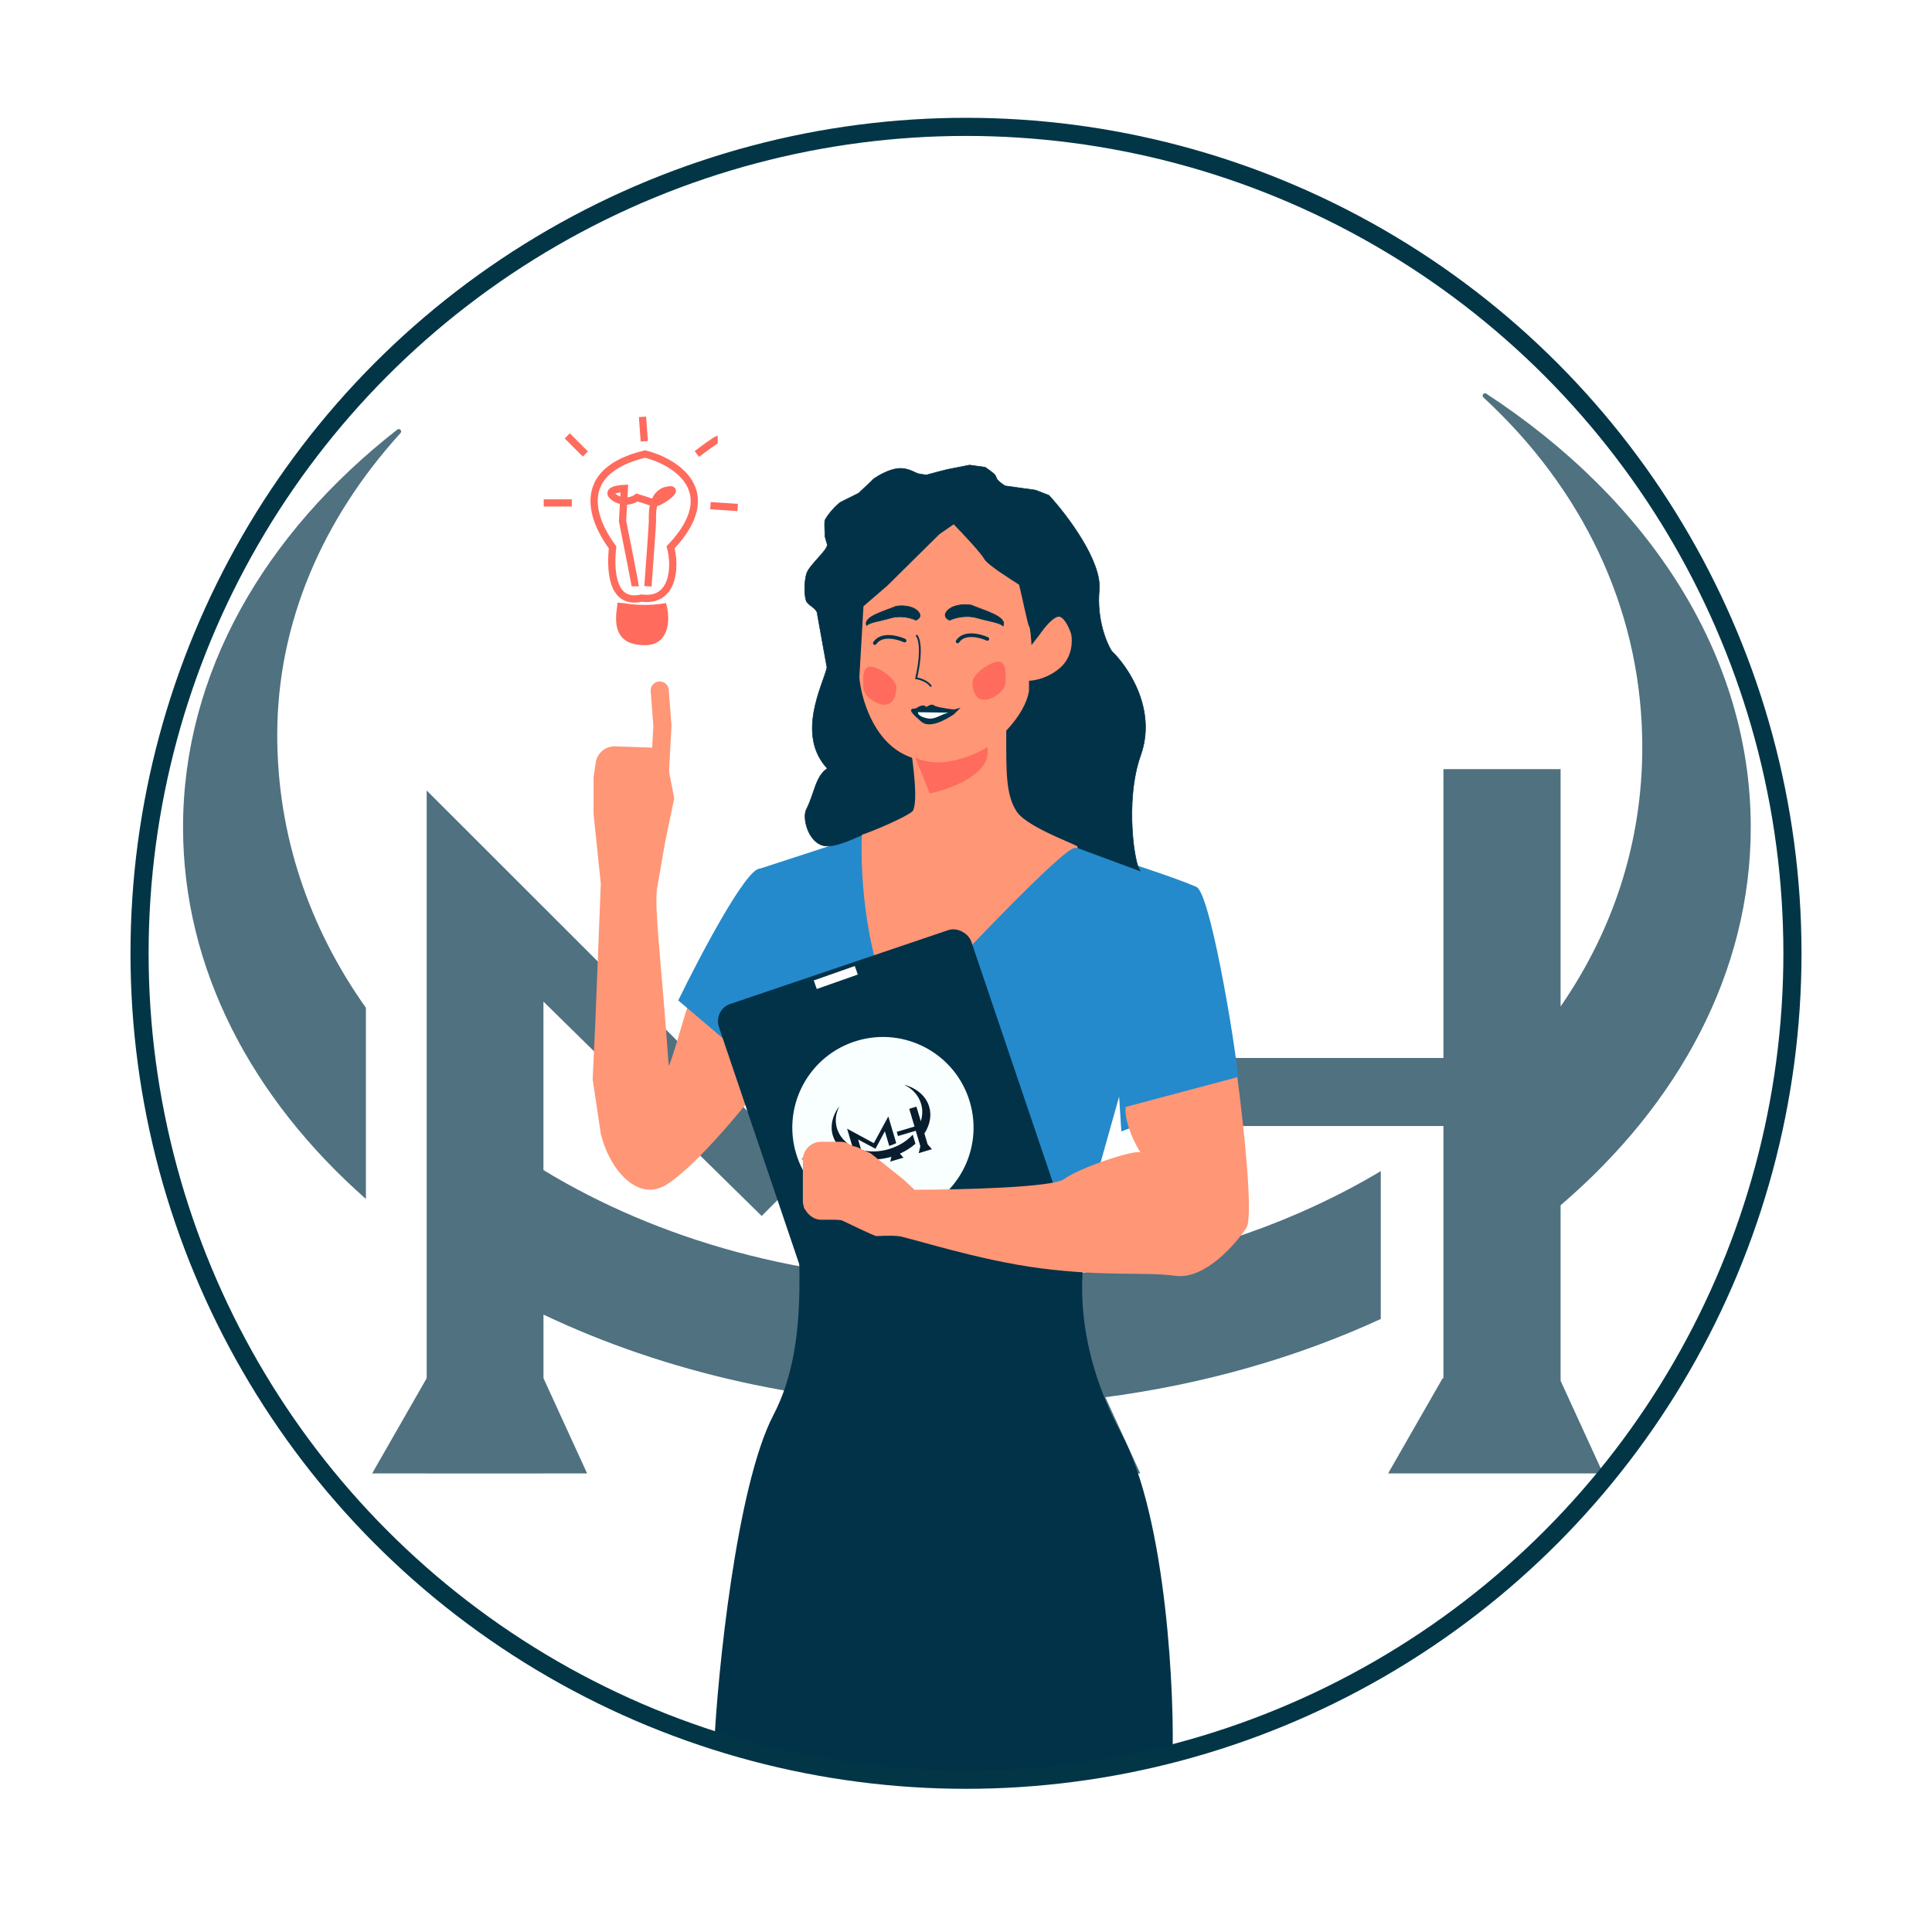 <?xml version="1.0" encoding="UTF-8"?> <svg xmlns="http://www.w3.org/2000/svg" width="1066" height="1066" viewBox="0 0 1066 1066" fill="none"><path fill-rule="evenodd" clip-rule="evenodd" d="M820.109 217.235C909.594 275.762 966 361.226 966 456.458C966 536.17 926.441 609.055 861.074 665.014V761.849L884.51 812.978H765.9L795.992 760.444H796.431V621.305H636.988V583.743H796.431V424.385H861.074V555.336C890.99 512.022 907.508 461.266 906.058 405.527C904.213 334.684 873.132 269.703 818.484 219.276C817.978 218.815 817.913 218.025 818.352 217.498C818.769 216.971 819.538 216.84 820.109 217.213V217.235ZM609.905 770.938L629.168 812.978H605.16V813H540.562V812.978H510.536L531.776 775.921C446.354 775.68 366.797 757.151 299.87 725.341V760.444L323.944 812.978H299.87V813H235.425V812.978H205.333L235.425 760.444V436.152L420.282 620.91L605.139 436.152V675.617C584.184 678.91 562.615 680.886 540.54 681.369V550.133L420.26 670.919L299.848 552.635V645.607C363.393 684.223 443.016 706.791 529.469 706.791C553.543 706.791 577.133 705.1 600.043 701.851C601.734 701.61 603.425 701.346 605.117 701.083V701.105C663.148 692.236 716.611 673.268 761.858 646.178V727.756C716.193 748.787 664.817 763.693 609.839 770.938H609.905ZM201.863 661.501C138.912 606.003 101 534.502 101 456.458C101 371.478 145.94 294.268 219.193 237.037C219.742 236.619 220.511 236.663 220.972 237.168C221.434 237.673 221.456 238.442 220.994 238.946C178.119 286.102 152.969 343.531 152.969 405.527C152.969 460.959 170.761 512.176 201.885 556.038V661.501H201.863Z" fill="#013248" fill-opacity="0.69"></path><path d="M579.505 616.718C570.067 631.788 541.144 655.444 500.957 629.505" stroke="#9CEDE2" stroke-width="2" stroke-linecap="round"></path><path d="M479.948 626.765C478.731 628.439 475.473 631.788 472.185 631.788" stroke="#9CEDE2" stroke-width="2" stroke-linecap="round"></path><path d="M616.495 595.711C609.188 576.074 598.959 533.42 616.495 519.902" stroke="#9CEDE2" stroke-width="2" stroke-linecap="round"></path><path d="M436.566 530.863C436.566 542.432 435.105 565.571 429.259 565.571" stroke="#9CEDE2" stroke-width="2" stroke-linecap="round"></path><path d="M425.747 589.984C414.025 570.195 383.812 549.79 382.351 548.694C379.002 555.544 368.972 595.22 368.5 588.5C364.5 531.5 360.5 502 362 490.5L366.5 464.5L371.5 440.5L368.5 425L359.5 413L339.437 412.308C334.348 412.133 329.94 415.809 329.199 420.847L328 429V449L332 487.5L329 563.5L327.5 595.5L332 625.5C336.5 644.5 351.701 662.618 367 653.5C383.897 643.43 415.395 604.75 425.747 589.984Z" fill="#FF9676" stroke="#FF9676" stroke-linecap="round"></path><path d="M364 428L365.5 400.5L364 381" stroke="#FF9676" stroke-width="10" stroke-linecap="round"></path><path d="M659.819 489.763C648.463 484.74 617.043 474.541 596.797 468.299L477 461L419.607 479.716C412.3 478.986 386.727 527.515 374.853 551.871L426.001 595.255L441.979 674.636C455.862 694.364 545.954 665.736 601.364 660.56L617.804 602.105L619.174 623.569C639.877 615.958 681.556 600.096 682.652 597.539C684.022 594.342 668.104 493.429 659.819 489.763Z" fill="#248ACC" stroke="#248ACC" stroke-linecap="round"></path><path d="M562.268 269.151L571.315 270.407L578.753 273.285C588.633 284.032 608.021 309.533 606.532 325.555C605.044 341.578 610.477 354.689 613.379 359.242C622.476 367.883 638.407 391.489 629.36 416.789C620.313 442.09 626.169 479.264 629.36 480.629L574.438 460.337L475.5 461C474.709 460.533 461.021 468.424 454 466.5C445.894 464.278 442.512 451.299 444.958 446.5C449.522 437.544 449.858 428.462 456.472 424.002C439.143 405.365 453.994 378.135 456.281 368.309L451.067 339.46C451.118 335.779 447.11 334.761 445.162 332.185C443.994 330.639 443.316 322.246 445.037 316.491C446.414 311.888 456.484 303.789 456.472 300.56L455.228 296.237C455.09 293.913 454.864 288.902 455.065 287.454C455.316 285.645 461.423 278.194 464.388 276.762C466.76 275.616 471.651 273.16 473.799 272.076L482.293 264.034C484.676 262.367 490.657 258.926 495.512 258.494C501.581 257.954 504.822 261.17 507.536 261.547L511.155 262.05C514.51 261.133 521.503 259.246 522.639 259.035C523.775 258.824 531.33 257.322 534.965 256.598L543.56 257.791C544.682 258.562 547.173 260.322 548.158 261.197C549.39 262.29 549.327 262.742 550.043 264.225C550.616 265.411 553.305 267.291 554.579 268.082L562.268 269.151Z" fill="#013248" stroke="#013248" stroke-width="0.3"></path><path d="M502.2 408.019L554.717 403.452C554.717 425.372 554.261 438.616 560.654 448.206C567.047 457.796 600.385 468.756 593.078 467.386C587.233 466.29 526.708 530.255 497.176 562.375C478.178 533.148 475.087 482.92 476 461C483.459 458.412 499.551 451.494 503.57 448.206C507.588 444.918 504.331 420.044 502.2 408.019Z" fill="#FF9676" stroke="#FF9676" stroke-linecap="round"></path><path d="M526.212 289.283C531.083 294.306 541.282 305.175 543.109 308.463C544.88 311.651 556.639 318.978 562.289 322.62C564.136 329.885 567.039 344.723 567.769 345.454C568.5 346.185 568.987 352.761 569.139 355.957L573.706 350.021C576.294 346.215 582.2 338.969 585.123 340.431C588.046 341.892 590.299 347.433 591.06 350.021C591.821 353.674 591.699 362.442 585.123 368.288C578.547 374.133 570.814 375.595 567.769 375.595V381.075C565.577 395.323 549.807 409.236 542.195 414.412C535.65 418.674 517.992 425.098 499.725 416.695C481.458 408.293 475.064 384.576 474.151 373.768L476.434 334.494L489.678 323.077L518.31 294.763L526.212 289.283Z" fill="#FF9676"></path><path d="M544.796 352.542C540.838 350.715 532.009 348.432 528.356 353.912" stroke="#013248" stroke-width="2" stroke-linecap="round"></path><path d="M499.13 353.456C495.172 351.63 486.343 349.346 482.69 354.826" stroke="#013248" stroke-width="2" stroke-linecap="round"></path><path d="M505.523 350.477C507.046 351.694 509.177 358.149 505.523 374.224C507.502 374.528 511.916 375.868 513.743 378.791" stroke="#013248"></path><path d="M515.158 389.642C516.079 390.582 522.99 391.602 526.329 391.995L528.305 391.477L525.953 393.782C521.084 396.957 512.616 401.707 508.36 397.544C505.608 395.097 501.398 391.472 504.032 391.499C506.361 391.522 506.102 390.535 508.078 390.017C510.148 389.053 511.143 390.974 511.206 390.676C512.139 389.939 514.236 388.701 515.158 389.642Z" fill="#013248" stroke="#013248"></path><path d="M536.576 376.549C536.576 381.119 538.412 386.098 543.084 386.098C547.756 386.098 554.797 381.119 554.797 376.549C554.797 371.979 555.564 365.091 550.892 365.091C546.22 365.091 536.576 371.979 536.576 376.549Z" fill="#FF6B5D"></path><path d="M494.563 379.289C494.563 383.859 492.728 388.837 488.056 388.837C483.384 388.837 476.343 383.859 476.343 379.289C476.343 374.718 475.575 367.83 480.247 367.83C484.919 367.83 494.563 374.718 494.563 379.289Z" fill="#FF6B5D"></path><path d="M506.524 392.958L523.271 393.218C518.331 394.511 515.885 397.263 511.416 396.322C506.714 395.331 506.281 393.373 506.524 392.958Z" fill="white"></path><path d="M539.094 340.951C545.409 342.787 551.81 343.543 553.474 345.454C556.158 340.147 542.397 336.68 535.928 333.847C533.212 333.375 526.886 333.215 523.308 336.36C519.73 339.505 522.258 341.603 523.97 342.26C526.38 341.058 532.78 339.114 539.094 340.951Z" fill="#013248" stroke="#013248" stroke-width="0.3"></path><path d="M441.132 672.433C473.555 684.307 597.315 676.543 602.338 675.63C598.685 684.307 586.617 731.345 618.585 790.712C644.159 838.207 648.117 938.837 646.899 970.5L517 982.5L394 964C395.827 924.269 406.322 819.757 426.781 780.666C447.24 741.574 439.153 691.157 441.132 672.433Z" fill="#013248"></path><path d="M491.453 341.023C485.641 342.713 479.749 343.409 478.218 345.168C475.747 340.283 488.413 337.092 494.367 334.485C496.867 334.05 502.69 333.903 505.983 336.798C509.276 339.692 506.949 341.624 505.373 342.228C503.155 341.122 497.265 339.333 491.453 341.023Z" fill="#013248" stroke="#013248" stroke-width="0.3"></path><path d="M505.98 418.978C519.498 424.824 537.186 417.456 544.341 413.042C546.533 426.559 524.552 434.81 513.287 437.245L505.98 418.978Z" fill="#FF6B5D" stroke="#FF6B5D" stroke-linecap="round"></path><g filter="url(#filter0_d_212_103)"><rect x="388.45" y="553.151" width="147" height="196" rx="10" transform="rotate(-18.709 388.45 553.151)" fill="#013248"></rect></g><g clip-path="url(#clip0_212_103)"><path d="M535.098 607.93C527.234 581.459 499.401 566.374 472.93 574.238C446.459 582.101 431.374 609.935 439.238 636.406C447.101 662.877 474.935 677.961 501.406 670.098C527.877 662.234 542.961 634.401 535.098 607.93Z" fill="#F9FFFF"></path><path fill-rule="evenodd" clip-rule="evenodd" d="M499.351 598.61C505.923 600.577 510.955 604.806 512.696 610.665C514.153 615.57 513.053 620.776 510.055 625.414L511.825 631.372L514.201 634.09L506.906 636.257L507.798 632.475L507.825 632.467L505.282 623.906L495.476 626.819L494.79 624.508L504.595 621.595L501.682 611.79L505.658 610.609L508.052 618.667C509.1 615.456 509.189 612.031 508.08 608.627C506.672 604.301 503.574 600.872 499.291 598.767C499.251 598.748 499.233 598.701 499.249 598.659C499.266 598.619 499.31 598.598 499.351 598.61L499.351 598.61ZM496.544 636.52L498.498 638.754L497.022 639.193L497.022 639.194L493.05 640.374L493.049 640.373L491.203 640.921L491.832 638.252C486.575 639.797 481.343 640.111 476.646 639.377L477.287 641.538L479.727 644.33L478.248 644.77L478.248 644.771L474.284 645.948L474.284 645.947L472.433 646.497L473.324 642.715L467.396 622.76L482.142 630.751L490.133 616.006L494.51 630.74C493.282 631.326 491.991 631.84 490.643 632.274L488.244 624.2L483.056 633.829L473.488 628.751L475.188 634.471C479.801 635.687 485.111 635.62 490.427 634.041C491.927 633.596 493.366 633.052 494.733 632.422L494.744 632.417L494.747 632.416L494.975 632.308L494.975 632.31C498.382 630.704 501.323 628.561 503.611 626.067L505.102 631.087C502.677 633.215 499.791 635.071 496.544 636.521L496.544 636.52ZM469.451 637.24C464.566 634.976 460.927 631.269 459.5 626.466C457.947 621.238 459.298 615.666 462.758 610.806C462.783 610.77 462.832 610.76 462.87 610.783C462.907 610.805 462.922 610.852 462.903 610.892C461.129 614.577 460.631 618.571 461.764 622.385C462.777 625.796 464.808 628.621 467.524 630.751L469.452 637.24L469.451 637.24Z" fill="#081D2D"></path></g><path d="M682.701 594.342L621.05 610.782C620.319 619.185 626.225 631.332 629.27 635.899C626.073 634.072 595.019 644.576 587.256 650.513C581.045 655.262 529.562 656.45 504.597 656.45L498.204 650.513L480.406 636.356L475.382 634.072C470.816 631.789 470.907 632.885 469.445 631.789C467.984 630.693 469.293 633.684 469.902 635.359L471.729 638.639L457.113 637.085C460.993 634.458 448.074 631.767 448.327 633.159L442.033 639.553C443.816 640.485 445.912 641.613 447.855 642.712C444.4 643.411 442.049 645.354 445.587 645.033C449.605 644.667 442.185 649.447 449.34 651.883C451.319 653.709 454.089 656.906 449.34 655.079C449.014 654.954 448.747 654.845 448.531 654.752C446.781 653.993 448.342 654.228 448.531 654.752C448.66 655.106 448.161 655.592 445.587 655.993C446.5 656.906 448.509 658.733 449.24 658.733C450.153 658.733 444.773 659.19 449.34 660.56C452.993 661.656 454.82 665.583 455.276 667.41C442.49 666.192 441.02 664.761 446.5 668.78C453.35 673.803 462.127 672.433 464.41 673.347C466.693 674.26 482.22 682.023 483.59 682.023C484.96 682.023 489.984 681.567 495.464 682.023C500.944 682.48 538.848 695.267 574.469 699.834C610.09 704.4 631.553 701.66 648.45 703.944C665.347 706.227 682.701 685.22 687.724 677.457C691.743 671.246 686.05 619.459 682.701 594.342Z" fill="#FF9676"></path><circle cx="533" cy="526" r="456" stroke="#023647" stroke-width="10"></circle><rect x="443" y="630" width="31" height="43" rx="10" fill="#FF9676"></rect><path d="M350.5 323.5C350.5 322.7 345.833 299.167 343.5 287.5L344.5 269.5C340.5 269.667 333.8 270.9 339 274.5C344.2 278.1 349.5 276 351.5 274.5C353.667 275.167 358.5 276.7 360.5 277.5C363 278.5 377 268.5 368 270.5C359 272.5 360 285 360 287.5C360 289.5 358.333 312.333 357.5 323.5M300 277.5C301.2 277.5 310.833 277.5 315.5 277.5M313 240.5L323 250.5M354.5 230L355.5 243.5M396 242.5C395.2 242.5 388 247.833 384.5 250.5M407 280L392 279M338 302C337 300.5 306.5 262.5 356 250.5C372.833 254.833 399.2 271.2 370 302C372.833 312.167 372 332.4 354 330C336.8 334 336.833 312.833 338 302Z" stroke="#FF6B5D" stroke-width="4"></path><path d="M366 335C352.5 337 343 334.5 342.5 334.5C341 345 341.5 354 356 354C367.6 354 367.5 341.333 366 335Z" fill="#FF6B5D" stroke="#FF6B5D" stroke-width="4"></path><rect x="449" y="540.969" width="24" height="5" transform="rotate(-19.393 449 540.969)" fill="white"></rect><defs><filter id="filter0_d_212_103" x="391.126" y="508.676" width="205.748" height="235.442" filterUnits="userSpaceOnUse" color-interpolation-filters="sRGB"><feFlood flood-opacity="0" result="BackgroundImageFix"></feFlood><feColorMatrix in="SourceAlpha" type="matrix" values="0 0 0 0 0 0 0 0 0 0 0 0 0 0 0 0 0 0 127 0" result="hardAlpha"></feColorMatrix><feOffset dx="5" dy="4"></feOffset><feGaussianBlur stdDeviation="2"></feGaussianBlur><feComposite in2="hardAlpha" operator="out"></feComposite><feColorMatrix type="matrix" values="0 0 0 0 0 0 0 0 0 0 0 0 0 0 0 0 0 0 0.25 0"></feColorMatrix><feBlend mode="normal" in2="BackgroundImageFix" result="effect1_dropShadow_212_103"></feBlend><feBlend mode="normal" in="SourceGraphic" in2="effect1_dropShadow_212_103" result="shape"></feBlend></filter><clipPath id="clip0_212_103"><rect width="100" height="100" fill="white" transform="translate(425 588.476) rotate(-16.544)"></rect></clipPath></defs></svg> 